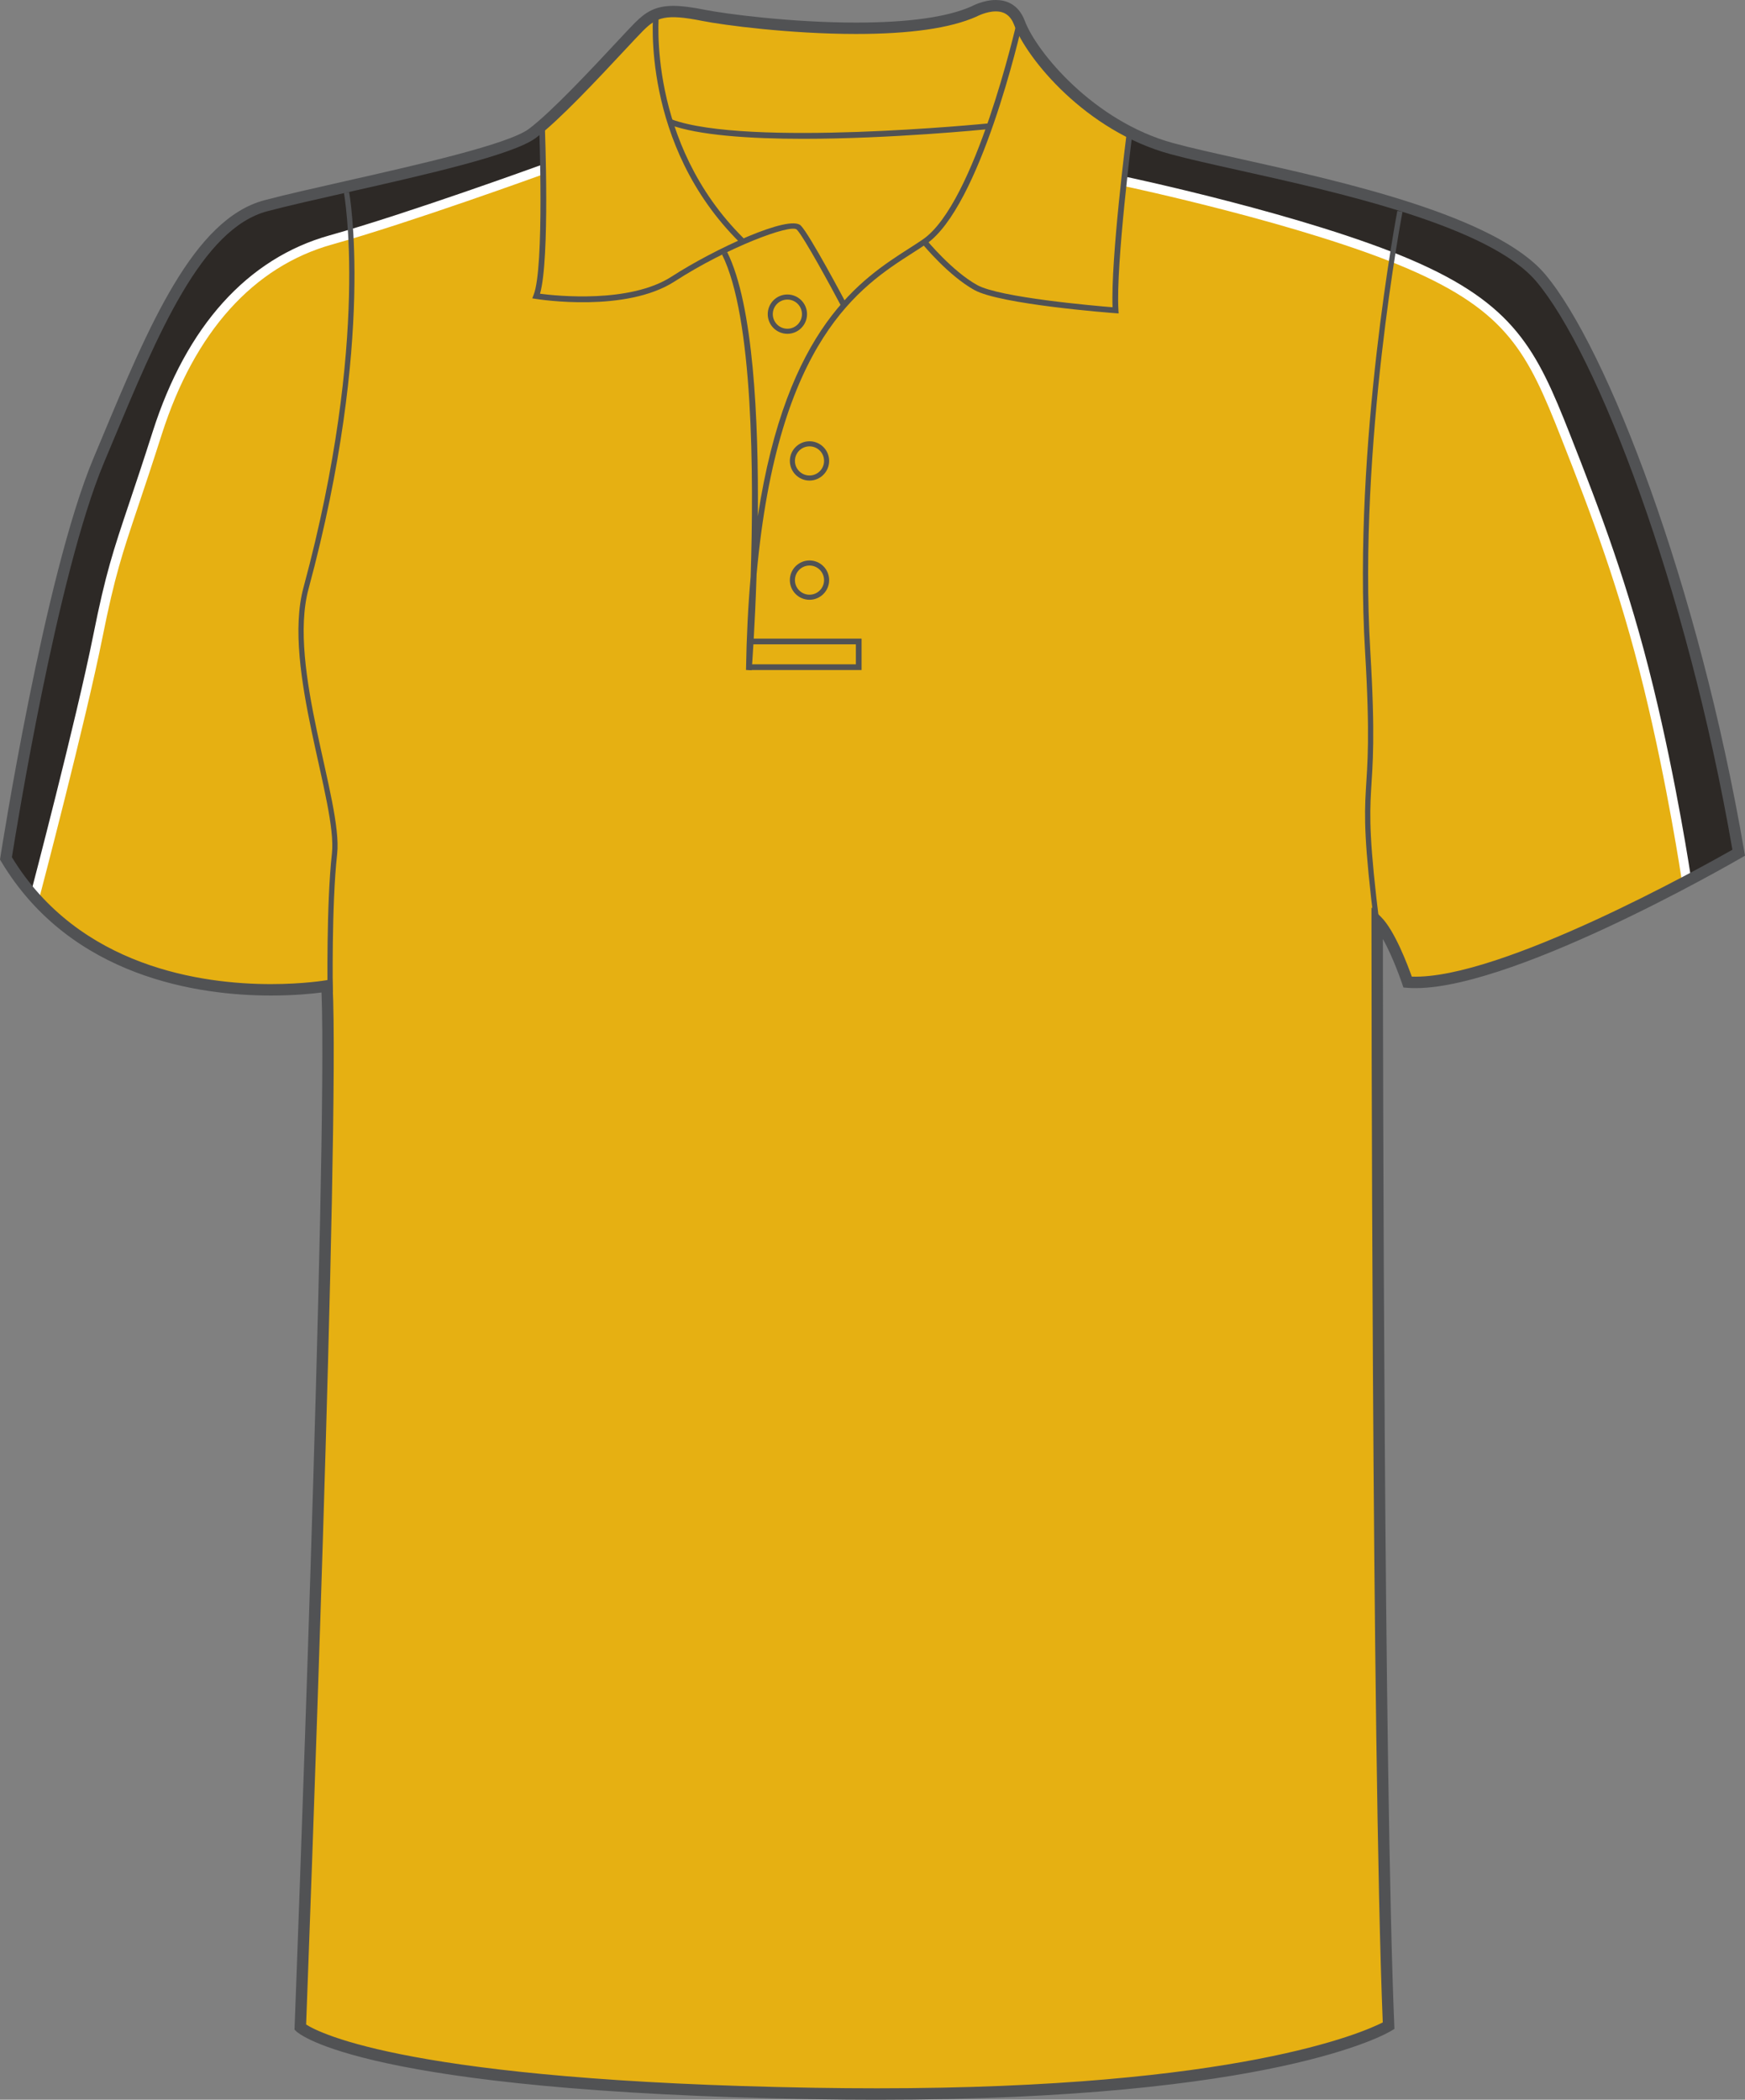 <svg preserveAspectRatio="xMidYMid meet"  xmlns="http://www.w3.org/2000/svg" xmlns:xlink="http://www.w3.org/1999/xlink" version="1.1" id="Layer_1" x="0px" y="0px" width="664.976px" height="800.002px" viewbox="0 0 664.976 800.002" enable-background="new 0 0 664.976 800.002" xml:space="preserve" class="svg0" style="height: 800px;"><rect width="100%" height="100%" fill="#808080" stroke="none"/>   <g id="front"> 	<path id="primary" d="M124.589,376.729c0,0-90.337,9.721-122.319-48.589c0,0,16.462-106.569,35.312-151.524   c18.854-44.954,36.251-89.912,63.808-97.16c27.553-7.25,89.909-18.85,101.506-27.549c11.602-8.702,34.801-34.804,40.603-40.603   c5.803-5.802,10.154-7.255,24.652-4.353c14.502,2.9,76.855,10.154,102.962-1.449c0,0,13.052-7.25,17.399,4.35   c4.352,11.601,26.104,39.153,58.001,47.853c31.904,8.702,117.453,21.751,140.66,49.303   c23.207,27.552,58.014,117.461,75.408,218.968c0,0-89.911,52.203-126.158,49.302c0,0-5.805-17.399-11.604-23.201   c0,0,0,316.421,4.35,420.827c0,0-46.397,28.711-218.959,25.813c-172.563-2.9-195.766-25.23-195.766-25.23   S127.489,433.288,124.589,376.729z" class="primary" fill="#e6b012" stroke="#e6b012" stroke-width="1px"></path> 	<g id="secondary" class="secondary" fill="#2D2926" stroke="#2D2926" stroke-width="1px"> 		<path fill="#2D2926" d="M429.152,69.224c0,0,84.854,17.624,122.713,38.511c37.858,20.888,39.276,46.422,48.302,66.579    c28.067,62.662,43.08,161.876,43.08,161.876l20.234-12.402c0,0-26.764-112.269-44.387-156.001    c-17.624-43.733-31.33-65.925-49.605-75.064c-18.276-9.138-68.536-23.498-88.771-28.72c-20.232-5.222-50.04-13.055-50.04-13.055    L429.152,69.224z" class="secondary" stroke="#2D2926" stroke-width="1px"></path> 		<path fill="#2D2926" d="M206.573,64.656c0,0-35.248,13.707-62.662,20.887c-27.415,7.18-56.787,15.666-76.369,60.051    c-17.415,39.474-31.331,95.298-35.899,120.102c-4.569,24.803-18.276,77.021-18.276,77.021S1.617,325.746,2.271,322.483    c0.653-3.263,21.67-111.146,35.312-146.956c13.645-35.808,37.793-84.11,54.766-93.248c16.971-9.138,44.386-11.749,44.386-11.749    s66.581-17.84,69.842-21.323s0,0,0,0L206.573,64.656" class="secondary" stroke="#2D2926" stroke-width="1px"></path> 	</g> 	<g id="tertiary" class="tertiary" fill="#FFFFFF" stroke="#FFFFFF" stroke-width="1px"> 		<path fill="#FFFFFF" d="M641.303,334.859c-0.054-0.354-5.314-35.621-14.335-72.552c-9.243-37.853-19.831-65.871-31.713-96    c-12.596-31.942-20.364-48.03-58.914-64.553c-39.026-16.725-106.775-31.111-107.455-31.252l0.54-2.557    c0.686,0.144,68.682,14.583,107.945,31.41c39.429,16.895,47.797,34.25,60.316,65.993c11.917,30.219,22.539,58.326,31.818,96.337    c9.053,37.051,14.332,72.435,14.387,72.787L641.303,334.859z" class="tertiary" stroke="#FFFFFF" stroke-width="1px"></path> 		<path fill="#FFFFFF" d="M14.626,341.527l-2.522-0.666c0.172-0.661,17.469-66.479,23.915-98.704    c4.71-23.545,7.538-31.972,13.734-50.435c2.347-6.983,5.266-15.675,8.929-27.161c12.763-39.986,35.94-65.714,67.036-74.403    c29.205-8.162,79.899-26.548,80.406-26.731l0.895,2.452c-0.509,0.186-51.299,18.606-80.601,26.794    c-30.203,8.441-52.769,33.573-65.251,72.679c-3.671,11.504-6.592,20.207-8.938,27.198c-6.162,18.355-8.973,26.733-13.652,50.117    C32.12,274.972,14.802,340.866,14.626,341.527z" class="tertiary" stroke="#FFFFFF" stroke-width="1px"></path> 	</g> 	<g id="Layer_4"> 		<path fill="none" stroke="#FFFFFF" stroke-width="2px" stroke-miterlimit="10" d="M520.829,295.522"></path> 		<path fill="#515254" d="M306.104,52.886c-20.313,0-39.931-1.293-51.022-5.4l0.754-2.039c28.8,10.663,119.861,1.663,120.781,1.569    l0.22,2.165C374.496,49.413,339.387,52.886,306.104,52.886z" stroke-width="2px"></path> 	</g> 	<path fill="#515254" d="M334.239,800.002c-7.833,0-15.932-0.068-24.073-0.205c-171.449-2.883-196.264-24.9-197.236-25.838   l-0.703-0.678l0.037-0.975c0.127-3.354,12.673-331.775,10.261-394.164c-3.438,0.45-10.29,1.157-19.28,1.157   c-26.988,0-76.236-6.643-102.84-51.132L0,327.494l0.12-0.775c0.166-1.071,16.723-107.351,35.456-152.033l2.987-7.138   c18.07-43.274,35.138-84.145,62.271-91.282c8.051-2.12,19.123-4.622,30.847-7.272c27.646-6.25,62.059-14.026,69.91-19.916   c8.549-6.413,23.958-22.925,33.162-32.788c3.201-3.428,5.729-6.139,7.203-7.614c4.082-4.081,7.784-6.442,14.648-6.442   c3.078,0,6.882,0.476,11.971,1.494c7.626,1.525,32.733,4.873,57.657,4.873c19.973,0,34.772-2.077,43.994-6.175   C370.237,2.411,374.628,0,379.462,0c3.688,0,8.605,1.387,11.081,7.998c4.393,11.703,26.145,38.227,56.537,46.52   c6.681,1.822,15.717,3.832,26.173,6.159c38.547,8.577,96.795,21.54,115.581,43.84c23.56,27.976,58.387,117.917,75.885,220   l0.257,1.489l-1.31,0.76c-3.598,2.091-91.059,52.502-127.425,49.591l-1.437-0.113l-0.453-1.366   c-0.046-0.13-3.388-10.065-7.368-17.106c0.038,46.578,0.401,319.252,4.345,413.956l0.056,1.271l-1.081,0.668   C528.571,774.736,485.973,800.002,334.239,800.002z M116.654,771.328c5.063,3.281,40.023,21.535,193.589,24.115   c8.117,0.137,16.19,0.203,23.996,0.203c137.213,0,185.171-21.266,192.695-25.102c-4.248-104.625-4.299-416.409-4.299-419.561v-5.25   l3.715,3.71c5.161,5.162,10.104,18.302,11.647,22.651c33.656,1.22,111.145-42.069,122.178-48.349   c-17.455-100.732-51.597-189.038-74.672-216.434c-17.832-21.174-75.221-33.944-113.189-42.396   c-10.518-2.339-19.597-4.36-26.374-6.208c-32.292-8.809-54.666-36.383-59.469-49.188c-1.306-3.483-3.599-5.174-7.01-5.174   c-3.661,0-7.265,1.945-7.303,1.963c-9.948,4.434-25.345,6.637-45.929,6.637c-25.248,0-50.751-3.404-58.511-4.956   c-14.134-2.825-17.501-1.428-22.688,3.757c-1.42,1.421-3.927,4.107-7.099,7.506c-9.907,10.613-24.877,26.654-33.734,33.3   c-8.598,6.448-42.049,14.009-71.562,20.678c-11.686,2.642-22.723,5.135-30.697,7.235c-25.054,6.592-41.72,46.5-59.364,88.752   l-2.989,7.146C21.898,218.551,6.081,316.836,4.538,326.601c25.596,42.046,72.774,48.342,98.702,48.342   c12.466,0,20.889-1.438,20.974-1.451l2.417-0.421l0.126,2.452C129.552,429.898,117.484,749.496,116.654,771.328z" stroke-width="2px"></path> 	<path fill="#515254" d="M320.492,116.513c-3.813-7.201-14.276-26.456-16.859-29.038c-2.265-2.256-26.555,6.816-46.494,19.72   c-18.625,12.052-51.575,6.911-52.97,6.687l-1.343-0.217l0.504-1.261c4.214-10.538,2.12-64.266,2.102-64.809l2.172-0.085   c0.086,2.15,1.996,51.126-1.815,64.403c6.28,0.82,34.245,3.757,50.167-6.543c16.396-10.607,44.918-23.73,49.212-19.43   c3.342,3.34,16.681,28.488,17.246,29.559L320.492,116.513z" stroke-width="2px"></path> 	<path fill="#515254" d="M281.886,92.373c-37.72-37.324-32.997-86.852-32.945-87.348l2.162,0.227   c-0.05,0.486-4.646,49.007,32.31,85.575L281.886,92.373z" stroke-width="2px"></path> 	<path fill="#515254" d="M286.454,255.364l-2.172-0.102c0.214-12.893,0.822-24.681,1.772-35.492   c1.255-38.903,0.996-98.998-10.903-122.789l1.944-0.974c10.019,20.04,12.018,63.979,11.693,100.677   c11.022-72.157,39.403-90.348,57.734-102.092c1.82-1.167,3.535-2.266,5.11-3.344c20.074-13.737,35.652-82.037,35.813-82.727   l2.122,0.478c-0.639,2.846-15.926,69.828-36.702,84.042c-1.594,1.089-3.327,2.201-5.168,3.378   c-19.717,12.634-51.252,32.833-59.372,122.311C287.674,238.906,286.582,253.667,286.454,255.364z" stroke-width="2px"></path> 	<path fill="#515254" d="M426.283,119.425l-1.247-0.094c-1.784-0.133-43.854-3.344-53.737-8.833   c-9.854-5.478-19.481-17.169-19.888-17.666l1.684-1.375c0.098,0.117,9.774,11.866,19.267,17.138   c8.56,4.757,44.48,7.888,51.614,8.47c-0.732-18.311,5.25-65.432,5.51-67.474l2.157,0.274c-0.066,0.51-6.502,51.213-5.434,68.312   L426.283,119.425z" stroke-width="2px"></path> 	<path fill="none" stroke="#515254" stroke-width="2px" stroke-miterlimit="10" d="M276.123,96.493"></path> 	<polygon fill="#515254" points="328.327,255.28 285.342,255.28 285.342,253.105 326.153,253.105 326.153,245.493 285.911,245.493    285.911,243.318 328.327,243.318  "></polygon> 	<path fill="#515254" d="M308.481,228.513c-4.128,0-7.488-3.359-7.488-7.487c0-4.13,3.36-7.491,7.488-7.491   c4.127,0,7.487,3.361,7.487,7.491C315.966,225.156,312.608,228.513,308.481,228.513z M308.481,215.47   c-3.063,0-5.554,2.492-5.554,5.556s2.489,5.553,5.554,5.553c3.062,0,5.553-2.491,5.553-5.553   C314.033,217.962,311.542,215.47,308.481,215.47z" stroke-width="2px"></path> 	<path fill="#515254" d="M308.481,183.102c-4.128,0-7.488-3.36-7.488-7.491c0-4.128,3.36-7.488,7.488-7.488   c4.127,0,7.487,3.36,7.487,7.488C315.966,179.742,312.608,183.102,308.481,183.102z M308.481,170.058   c-3.063,0-5.554,2.491-5.554,5.553c0,3.065,2.489,5.556,5.554,5.556c3.062,0,5.553-2.494,5.553-5.556   S311.542,170.058,308.481,170.058z" stroke-width="2px"></path> 	<path fill="#515254" d="M300.053,127.182c-4.13,0-7.488-3.36-7.488-7.491c0-4.128,3.36-7.489,7.488-7.489   c4.127,0,7.485,3.361,7.485,7.489C307.536,123.822,304.18,127.182,300.053,127.182z M300.053,114.138   c-3.063,0-5.559,2.491-5.559,5.554c0,3.064,2.493,5.556,5.559,5.556c3.063,0,5.554-2.494,5.554-5.556   C305.606,116.629,303.115,114.138,300.053,114.138z" stroke-width="2px"></path> 	<path fill="none" stroke="#515254" stroke-width="2px" stroke-miterlimit="10" d="M132.051,73.34   c0,0,10.295,55.46-15.446,150.806c-8.179,30.305,13.052,81.57,10.877,101.147c-2.175,19.577-1.652,52.805-1.652,52.805"></path> 	<path fill="none" stroke="#515254" stroke-width="2px" stroke-miterlimit="10" d="M524.81,353.126   c-7.979-64.17,0.313-39.341-3.623-105.055c-4.719-78.669,12.289-167.552,12.289-167.552"></path> 	 </g> <filter xmlns="http://www.w3.org/2000/svg" id="linear"><feColorMatrix type="matrix" values="0 -1 0 0 0               0 -1 0 0 0               0 -1 0 0 0               0 -1 0 0.9 0 "/></filter></svg>
